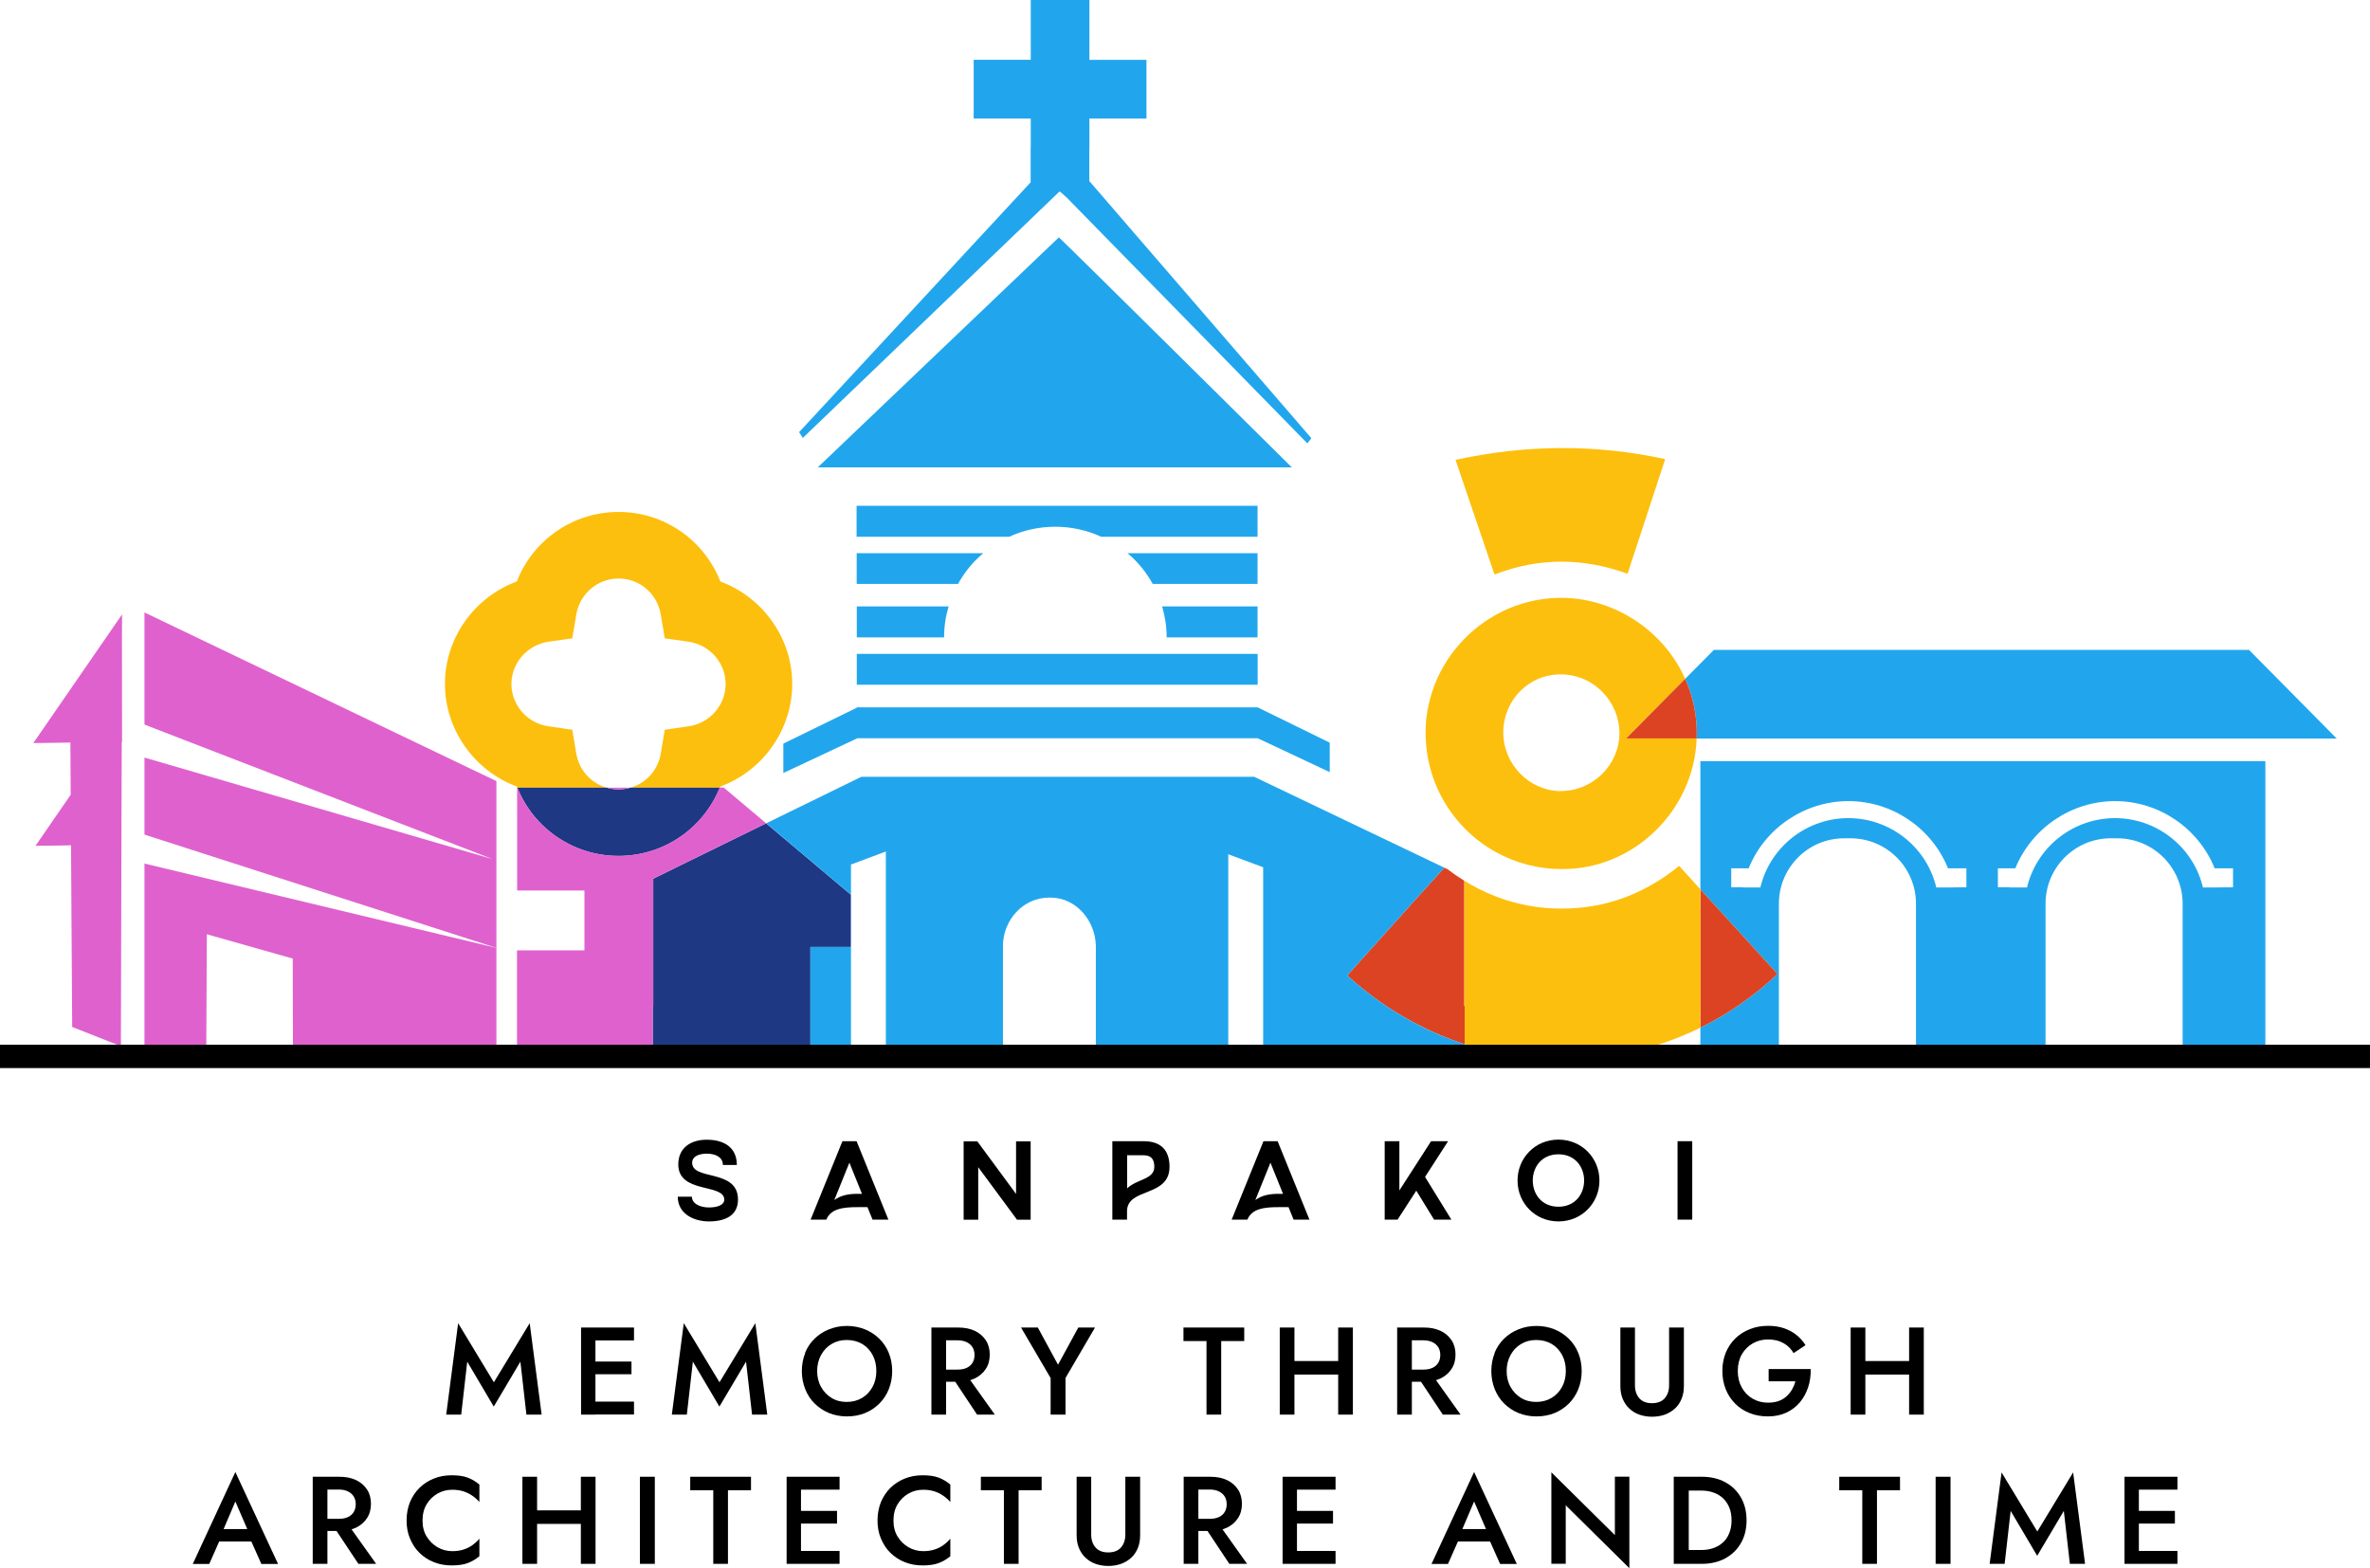 <?xml version="1.0" encoding="UTF-8"?> <svg xmlns="http://www.w3.org/2000/svg" id="Layer_2" data-name="Layer 2" viewBox="0 0 224.25 148.38"><defs><style> .cls-1 { fill: #dc4322; } .cls-2 { fill: #21a6ed; } .cls-3 { fill: #fdbf0d; } .cls-4 { fill: #21a6ed; } .cls-5 { fill: #1e3884; } .cls-6 { fill: #df61ce; } </style></defs><g id="Layer_1-2" data-name="Layer 1"><g><g><path d="M69.83,113.5c0,1.5-1.19,2.07-2.75,2.07-1.43,0-2.95-.72-2.95-2.34h1.34c0,.7.83,1.02,1.61,1.02s1.45-.22,1.45-.74c0-1.56-4.35-.53-4.35-3.33,0-1.59,1.2-2.34,2.69-2.34,1.76,0,2.85.82,2.85,2.39h-1.32c0-.73-.68-1.07-1.52-1.07s-1.39.31-1.39.85c0,1.74,4.34.54,4.34,3.5Z"></path><path d="M84.05,115.4h-1.49l-.48-1.18h-.94c-1.37,0-2.53.14-2.95,1.18h-1.49l3.01-7.42h1.34l3.01,7.42ZM81.56,112.96l-1.19-2.95-1.43,3.54c.63-.46,1.36-.59,2.19-.59h.42Z"></path><path d="M97.52,107.99v7.42h-1.29l-3.67-4.97v4.97h-1.38v-7.42h1.29l3.67,4.98v-4.98h1.38Z"></path><path d="M110.66,110.4c0,2.92-4.02,1.94-4.02,4.21v.79h-1.39v-7.42h2.97c1.64,0,2.44.87,2.44,2.42ZM109.22,110.4c0-1.04-.65-1.09-1.1-1.09h-1.47v3.13c.96-.9,2.57-.84,2.57-2.03Z"></path><path d="M123.89,115.4h-1.49l-.48-1.18h-.94c-1.37,0-2.53.14-2.95,1.18h-1.49l3.01-7.42h1.34l3.01,7.42ZM121.4,112.96l-1.19-2.95-1.43,3.54c.63-.46,1.36-.59,2.19-.59h.42Z"></path><path d="M137.32,115.4h-1.63l-1.68-2.74-1.77,2.74h-1.22v-7.42h1.39v4.66l3-4.66h1.61l-2.18,3.38,2.49,4.04Z"></path><path d="M151.34,111.7c0,2.14-1.68,3.87-3.88,3.87s-3.87-1.73-3.87-3.87,1.67-3.87,3.87-3.87,3.88,1.73,3.88,3.87ZM149.89,111.7c0-1.28-.85-2.48-2.43-2.48s-2.43,1.2-2.43,2.48.85,2.48,2.43,2.48,2.43-1.2,2.43-2.48Z"></path><path d="M158.73,115.4v-7.42h1.39v7.42h-1.39Z"></path></g><g><path class="cls-3" d="M68.16,55.02c-1.53-3.91-5.3-6.58-9.63-6.58s-8.11,2.67-9.63,6.58c-3.99,1.47-6.8,5.32-6.8,9.69s2.82,8.24,6.8,9.71c.01.04.02.07.05.11h8.47c-1.48-.41-2.62-1.64-2.89-3.22l-.38-2.26-2.26-.33c-1.99-.28-3.5-2-3.5-4s1.51-3.7,3.5-4l2.26-.32.38-2.26c.33-1.96,2.01-3.4,4-3.4s3.66,1.43,3.99,3.4l.38,2.26,2.27.32c1.99.3,3.49,2.01,3.49,4s-1.51,3.72-3.49,4l-2.27.33-.38,2.26c-.27,1.58-1.41,2.82-2.88,3.22h8.47s.04-.07.05-.11c3.99-1.47,6.8-5.34,6.8-9.71s-2.82-8.22-6.8-9.69Z"></path><g><path class="cls-2" d="M160.89,72.02v12.13c2.45,2.68,4.87,5.35,7.3,8.01-2.22,2.09-4.68,3.79-7.3,5.08v1.85h7.43v-13.58c0-3.42,2.77-6.19,6.17-6.19h.61c3.41,0,6.19,2.77,6.19,6.19v13.58h12.26v-13.58c0-3.42,2.77-6.19,6.17-6.19h.61c3.42,0,6.19,2.77,6.19,6.19v13.58h7.83v-27.07h-53.46ZM186.05,83.95l-1.59.02h-1.25l-.06-.25c-1.01-3.72-4.41-6.31-8.26-6.31s-7.25,2.59-8.26,6.31l-.06.25h-1.65v-.02h-1.11v-1.79h1.65c1.54-3.82,5.31-6.36,9.44-6.36s7.88,2.54,9.42,6.36h1.74v1.79ZM211.28,83.95l-1.59.02h-1.25l-.06-.25c-1.01-3.72-4.41-6.31-8.26-6.31s-7.25,2.59-8.26,6.31l-.06.25h-1.65v-.02h-1.11v-1.79h1.65c1.56-3.82,5.31-6.36,9.44-6.36s7.88,2.54,9.42,6.36h1.74v1.79Z"></path><path class="cls-2" d="M160.54,69.87c.01-.07.01-.15.01-.22.04-1.96-.36-3.79-1.1-5.42l2.72-2.74h50.63l8.3,8.39h-60.56Z"></path></g><g><g><path class="cls-1" d="M168.19,92.16c-2.22,2.09-4.68,3.79-7.3,5.08v-13.09c2.45,2.68,4.87,5.35,7.3,8.01Z"></path><path class="cls-3" d="M160.89,84.15v13.09c-6.01,2.96-12.84,3.79-19.39,2.36-.98-.21-1.95-.47-2.91-.79v-3.62h-.04v-11.86c.95.59,1.94,1.09,2.95,1.48,1.98.77,4.08,1.17,6.31,1.16,4.14,0,7.82-1.4,11.07-4.04.67.74,1.35,1.48,2.01,2.21Z"></path><path class="cls-3" d="M141.4,54.36s0,0,.02,0c4.2-1.63,8.39-1.59,12.58-.07,1.19-3.64,2.38-7.24,3.56-10.85-6.64-1.44-13.2-1.37-19.84.07,1.23,3.63,2.46,7.22,3.69,10.85h0Z"></path><path class="cls-3" d="M153.87,69.87l5.58-5.64c-2.01-4.52-6.57-7.53-11.42-7.66-2.42-.05-4.68.57-6.61,1.67-2.47,1.41-4.41,3.59-5.52,6.17-.48,1.15-.8,2.37-.95,3.64-.04.42-.06.84-.06,1.26,0,4.88,2.67,9.1,6.62,11.3,1.88,1.04,4.03,1.63,6.31,1.62,6.69.04,12.47-5.47,12.72-12.36h-6.67ZM147.58,74.85c-2.89-.05-5.34-2.54-5.34-5.54s2.36-5.52,5.46-5.5c3.14.02,5.54,2.61,5.53,5.59-.02,2.98-2.53,5.5-5.66,5.45Z"></path><path class="cls-1" d="M160.55,69.65c0,.07,0,.15-.01.22h-6.67l5.58-5.64c.74,1.63,1.14,3.46,1.1,5.42Z"></path></g><path class="cls-1" d="M138.59,95.19v3.62c-1.61-.52-3.17-1.19-4.71-2-2.26-1.19-4.41-2.69-6.41-4.51,2.11-2.35,4.21-4.68,6.32-7.03.95-1.05,1.9-2.11,2.87-3.17l.33.16h.01c.51.4,1.02.75,1.54,1.07v11.86h.04Z"></path></g><g><path class="cls-5" d="M80.51,84.64v4.96h-3.83v9.44h-14.07c-.47.02-.73.05-.79.06h-.01v-.06h-.05v-3.85h.05v-12.05l7.89-3.87,2.79-1.37,1.48,1.25,6.53,5.5Z"></path><path class="cls-5" d="M68.11,74.53c-1.56,3.84-5.29,6.46-9.58,6.46s-8.04-2.62-9.58-6.46h8.47c.36.11.73.16,1.11.16s.75-.05,1.11-.16h8.47Z"></path><path class="cls-6" d="M58.53,74.69c-.38,0-.75-.05-1.11-.16h2.22c-.36.11-.73.16-1.11.16Z"></path><path class="cls-6" d="M72.49,77.9l-2.79,1.37-7.89,3.87v12.05h-.05v3.85h.05v.06h-12.89v-9.18h6.38v-5.66h-6.37v-9.74h.01c1.54,3.84,5.29,6.46,9.58,6.46s8.03-2.62,9.58-6.46h.38l4,3.37Z"></path><path class="cls-6" d="M76.68,99.04v.06h-14.86c.06-.01.32-.04.79-.06h14.07Z"></path><g><polygon class="cls-6" points="13.67 68.56 46.61 81.29 13.67 71.68 13.67 78.97 46.97 89.69 46.97 73.91 13.67 57.95 13.67 68.56"></polygon><polygon class="cls-6" points="13.67 98.98 19.52 98.99 19.57 88.4 27.7 90.7 27.72 99 46.97 99.04 46.97 89.69 13.67 81.71 13.67 98.98"></polygon><polygon class="cls-6" points="11.54 59.85 11.55 58.15 11.54 58.16 11.54 58.15 3.15 70.31 6.66 70.26 6.69 75.2 5.93 76.3 3.36 80.03 5.96 80 6.72 79.98 6.83 97.17 11.44 98.99 11.49 79.21 11.52 70.19 11.55 70.19 11.54 59.85"></polygon></g></g><g><g><g><path class="cls-2" d="M118.99,47.86v2.93h-14.79c-1.32-.61-2.79-.95-4.35-.95s-3.04.34-4.37.95h-14.43v-2.93h37.93Z"></path><path class="cls-2" d="M81.06,52.34h11.98c-.97.81-1.78,1.8-2.39,2.91h-9.59v-2.91Z"></path><path class="cls-2" d="M118.99,52.34v2.91h-9.92c-.61-1.11-1.42-2.1-2.39-2.91h12.31Z"></path><path class="cls-2" d="M81.06,57.38h8.7c-.28.93-.43,1.9-.43,2.93h-8.26v-2.93Z"></path><path class="cls-2" d="M118.99,57.38v2.93h-8.6c0-1.03-.16-2-.43-2.93h9.03Z"></path><rect class="cls-2" x="81.07" y="61.87" width="37.93" height="2.92"></rect><polygon class="cls-2" points="81.14 66.93 81.06 66.97 81.06 66.93 81.14 66.93"></polygon></g><path class="cls-4" d="M122.23,44.22h-44.85l22.81-21.76c.08,0,22.04,21.76,22.04,21.76Z"></path><path class="cls-4" d="M124.08,41.46l-21.01-24.33v-3.15h.01v-2.77h5.4v-5.55h-5.4V0h-5.55v5.66h-5.4v5.55h5.4v2.75h-.01v3.29l-21.91,23.64c.13.18.24.36.35.55l24.29-23.32c.08.03.31.23.69.58l22.76,23.25c.12-.16.25-.32.38-.48Z"></path></g><path class="cls-2" d="M138.59,98.81v.23h-19.07v-16.98l-3.3-1.23v18.22h-12.53v-9.58c-.06-2.3-1.8-4.54-4.31-4.54h-.1c-2.52,0-4.36,2.17-4.38,4.53v9.56l-11.08.04v-18.49l-3.3,1.23v17.25h-3.84v-9.44h3.83v-4.96l-6.53-5.5-1.48-1.25,9-4.4h37.17l17.99,8.6c-.96,1.06-1.91,2.12-2.87,3.17-2.11,2.35-4.21,4.68-6.32,7.03,2,1.82,4.15,3.32,6.41,4.51,1.53.82,3.1,1.48,4.71,2Z"></path><polygon class="cls-2" points="125.82 70.27 125.82 73.06 119 69.85 81.13 69.85 74.12 73.14 74.12 70.36 81.06 66.97 81.14 66.93 119 66.93 125.82 70.27"></polygon></g><polygon class="cls-2" points="81.26 66.87 81.26 66.93 81.14 66.93 81.26 66.87"></polygon></g><g><g><path d="M43.66,133.85h-1.44l1.13-8.65,3.38,5.59,3.39-5.59,1.13,8.65h-1.44l-.57-5.01-2.52,4.25-2.51-4.25-.57,5.01Z"></path><path d="M56.34,125.61v8.24h-1.36v-8.24h1.36ZM55.83,125.61h4.16v1.22h-4.16v-1.22ZM55.83,128.83h3.92v1.2h-3.92v-1.2ZM55.83,132.62h4.16v1.22h-4.16v-1.22Z"></path><path d="M65.01,133.85h-1.44l1.13-8.65,3.38,5.59,3.39-5.59,1.13,8.65h-1.44l-.57-5.01-2.52,4.25-2.51-4.25-.57,5.01Z"></path><path d="M76.17,128.02c.21-.52.51-.97.9-1.35.39-.38.84-.68,1.37-.89s1.08-.32,1.69-.32,1.19.11,1.71.32.97.51,1.36.89c.39.38.69.83.9,1.35.21.52.32,1.09.32,1.71s-.11,1.18-.32,1.71c-.21.53-.51.98-.89,1.36s-.84.69-1.35.9-1.09.32-1.72.32-1.18-.11-1.7-.32-.97-.52-1.36-.9-.68-.84-.89-1.36c-.21-.53-.32-1.1-.32-1.71s.11-1.19.32-1.71ZM77.69,131.23c.24.44.58.79.99,1.04.42.26.9.38,1.44.38s1.03-.13,1.45-.38c.42-.25.75-.6.99-1.04.24-.44.36-.94.36-1.51s-.12-1.07-.35-1.51c-.24-.44-.56-.79-.98-1.04-.42-.25-.91-.38-1.47-.38s-1.02.13-1.44.38c-.42.25-.75.6-.99,1.04s-.37.95-.37,1.51.12,1.07.37,1.51Z"></path><path d="M89.52,125.61v8.24h-1.39v-8.24h1.39ZM88.96,125.61h1.72c.6,0,1.13.11,1.57.32.44.21.78.51,1.03.89.25.38.37.83.37,1.35s-.12.97-.37,1.35c-.25.39-.59.68-1.03.9-.44.21-.96.32-1.57.32h-1.72v-1.15h1.66c.32,0,.6-.05.84-.16.24-.11.42-.26.55-.47.13-.21.2-.46.2-.75s-.07-.55-.2-.75-.32-.36-.55-.47c-.24-.11-.51-.17-.84-.17h-1.66v-1.2ZM91.33,129.92l2.8,3.93h-1.68l-2.61-3.93h1.49Z"></path><path d="M103.61,125.61l-2.79,4.77v3.47h-1.41v-3.46l-2.8-4.78h1.59l1.91,3.52,1.92-3.52h1.59Z"></path><path d="M111.98,125.61h5.75v1.28h-2.18v6.96h-1.39v-6.96h-2.18v-1.28Z"></path><path d="M122.48,125.61v8.24h-1.39v-8.24h1.39ZM121.64,128.78h5.89v1.28h-5.89v-1.28ZM128.01,125.61v8.24h-1.39v-8.24h1.39Z"></path><path d="M133.59,125.61v8.24h-1.39v-8.24h1.39ZM133.03,125.61h1.72c.6,0,1.13.11,1.57.32.44.21.78.51,1.03.89.25.38.37.83.37,1.35s-.12.97-.37,1.35c-.25.39-.59.68-1.03.9-.44.21-.96.32-1.57.32h-1.72v-1.15h1.66c.32,0,.6-.05.84-.16.24-.11.42-.26.55-.47.13-.21.2-.46.2-.75s-.07-.55-.2-.75-.32-.36-.55-.47c-.24-.11-.51-.17-.84-.17h-1.66v-1.2ZM135.4,129.92l2.8,3.93h-1.68l-2.61-3.93h1.49Z"></path><path d="M141.41,128.02c.21-.52.51-.97.9-1.35.39-.38.84-.68,1.37-.89s1.08-.32,1.69-.32,1.19.11,1.71.32.97.51,1.36.89c.39.38.69.83.9,1.35.21.52.32,1.09.32,1.71s-.11,1.18-.32,1.71c-.21.53-.51.98-.89,1.36s-.84.69-1.35.9-1.09.32-1.72.32-1.18-.11-1.7-.32-.97-.52-1.36-.9c-.38-.38-.68-.84-.89-1.36-.21-.53-.32-1.1-.32-1.71s.11-1.19.32-1.71ZM142.93,131.23c.24.44.58.79.99,1.04.42.26.9.38,1.44.38s1.03-.13,1.45-.38c.42-.25.75-.6.99-1.04.24-.44.36-.94.36-1.51s-.12-1.07-.35-1.51c-.24-.44-.56-.79-.98-1.04-.42-.25-.91-.38-1.47-.38s-1.02.13-1.44.38c-.42.25-.75.6-.99,1.04s-.37.95-.37,1.51.12,1.07.37,1.51Z"></path><path d="M154.7,125.61v5.47c0,.5.14.91.41,1.22.27.31.67.47,1.2.47s.94-.16,1.21-.47c.27-.31.41-.72.41-1.22v-5.47h1.4v5.53c0,.46-.07.86-.22,1.22-.15.36-.35.66-.62.91-.27.25-.59.44-.96.58-.37.13-.77.2-1.21.2s-.84-.07-1.21-.2c-.37-.13-.69-.33-.95-.58-.27-.25-.47-.56-.62-.91-.15-.36-.22-.76-.22-1.22v-5.53h1.39Z"></path><path d="M167.36,129.54h3.97c.01.6-.06,1.17-.24,1.71s-.43,1.01-.78,1.43c-.35.42-.77.74-1.28.98s-1.09.36-1.75.36c-.62,0-1.19-.1-1.72-.31-.53-.21-.98-.5-1.37-.89-.39-.39-.69-.84-.9-1.37-.21-.53-.32-1.1-.32-1.73s.11-1.2.32-1.73c.22-.52.52-.97.91-1.35.39-.38.85-.67,1.38-.88.53-.21,1.1-.31,1.72-.31.54,0,1.03.07,1.48.22.44.15.84.36,1.18.63.35.27.64.6.88.98l-1.13.75c-.23-.39-.54-.71-.95-.94s-.89-.35-1.47-.35c-.53,0-1.01.12-1.44.37s-.78.59-1.04,1.04c-.25.44-.38.97-.38,1.57s.13,1.12.38,1.57c.25.45.59.8,1.02,1.05.43.25.92.38,1.46.38.37,0,.7-.05.99-.15s.54-.25.75-.44c.21-.19.39-.4.53-.65s.25-.5.32-.78h-2.53v-1.18Z"></path><path d="M176.5,125.61v8.24h-1.39v-8.24h1.39ZM175.66,128.78h5.89v1.28h-5.89v-1.28ZM182.03,125.61v8.24h-1.39v-8.24h1.39Z"></path></g><g><path d="M20.96,145.09l-.02.31-1.14,2.58h-1.56l4.03-8.7,4.04,8.7h-1.58l-1.12-2.51-.02-.34-1.32-3.06-1.29,3.03ZM20.37,144.68h3.83l.26,1.18h-4.36l.27-1.18Z"></path><path d="M30.98,139.73v8.24h-1.39v-8.24h1.39ZM30.41,139.73h1.72c.6,0,1.13.11,1.57.32.44.21.78.51,1.03.89.25.38.37.83.37,1.35s-.12.97-.37,1.35c-.25.39-.59.68-1.03.9-.44.21-.96.32-1.57.32h-1.72v-1.15h1.66c.32,0,.6-.05.84-.16.24-.11.42-.26.55-.47.13-.21.2-.46.2-.75s-.07-.55-.2-.75-.32-.36-.55-.47c-.24-.11-.51-.17-.84-.17h-1.66v-1.2ZM32.79,144.04l2.8,3.93h-1.68l-2.61-3.93h1.49Z"></path><path d="M40.37,145.38c.26.44.61.77,1.03,1.02.42.24.89.37,1.39.37.39,0,.75-.05,1.06-.15.32-.1.6-.24.85-.42s.47-.38.66-.61v1.66c-.34.28-.71.5-1.11.65-.4.15-.91.22-1.51.22s-1.17-.1-1.69-.31c-.52-.2-.97-.5-1.36-.88s-.68-.84-.9-1.36-.32-1.09-.32-1.71.11-1.2.32-1.73c.22-.52.52-.97.9-1.35.39-.38.84-.67,1.36-.88s1.08-.31,1.69-.31,1.11.07,1.51.22c.4.15.77.37,1.11.66v1.65c-.19-.22-.41-.42-.66-.59-.25-.18-.54-.32-.85-.42s-.67-.15-1.06-.15c-.5,0-.97.12-1.39.36-.42.24-.77.58-1.03,1.01s-.39.95-.39,1.54.13,1.09.39,1.52Z"></path><path d="M50.82,139.73v8.24h-1.39v-8.24h1.39ZM49.99,142.91h5.89v1.28h-5.89v-1.28ZM56.35,139.73v8.24h-1.39v-8.24h1.39Z"></path><path d="M61.96,139.73v8.24h-1.41v-8.24h1.41Z"></path><path d="M65.31,139.73h5.75v1.28h-2.18v6.96h-1.39v-6.96h-2.18v-1.28Z"></path><path d="M75.79,139.73v8.24h-1.36v-8.24h1.36ZM75.28,139.73h4.16v1.22h-4.16v-1.22ZM75.28,142.96h3.92v1.2h-3.92v-1.2ZM75.28,146.75h4.16v1.22h-4.16v-1.22Z"></path><path d="M84.93,145.38c.26.44.61.77,1.03,1.02.42.24.89.37,1.39.37.39,0,.75-.05,1.06-.15.32-.1.6-.24.85-.42s.47-.38.66-.61v1.66c-.34.28-.71.5-1.11.65-.4.15-.91.22-1.51.22s-1.17-.1-1.69-.31c-.52-.2-.97-.5-1.36-.88s-.68-.84-.9-1.36c-.22-.52-.32-1.09-.32-1.71s.11-1.2.32-1.73c.22-.52.52-.97.9-1.35.39-.38.84-.67,1.36-.88s1.08-.31,1.69-.31,1.11.07,1.51.22c.4.15.77.37,1.11.66v1.65c-.19-.22-.41-.42-.66-.59-.25-.18-.54-.32-.85-.42s-.67-.15-1.06-.15c-.5,0-.97.12-1.39.36-.42.24-.77.58-1.03,1.01s-.39.95-.39,1.54.13,1.09.39,1.52Z"></path><path d="M92.81,139.73h5.75v1.28h-2.18v6.96h-1.39v-6.96h-2.18v-1.28Z"></path><path d="M103.25,139.73v5.47c0,.5.14.91.41,1.22.27.31.67.47,1.2.47s.94-.16,1.21-.47c.27-.31.41-.72.41-1.22v-5.47h1.4v5.53c0,.46-.07.86-.22,1.22-.15.36-.35.66-.62.91-.27.25-.59.44-.96.58-.37.13-.77.2-1.21.2s-.84-.07-1.21-.2c-.37-.13-.69-.33-.95-.58-.27-.25-.47-.56-.62-.91-.15-.36-.22-.76-.22-1.22v-5.53h1.39Z"></path><path d="M113.39,139.73v8.24h-1.39v-8.24h1.39ZM112.82,139.73h1.72c.6,0,1.13.11,1.57.32.44.21.78.51,1.03.89.25.38.37.83.37,1.35s-.12.97-.37,1.35c-.25.39-.59.68-1.03.9-.44.21-.96.32-1.57.32h-1.72v-1.15h1.66c.32,0,.6-.05.84-.16.24-.11.42-.26.55-.47.13-.21.2-.46.2-.75s-.07-.55-.2-.75-.32-.36-.55-.47c-.24-.11-.51-.17-.84-.17h-1.66v-1.2ZM115.2,144.04l2.8,3.93h-1.68l-2.61-3.93h1.49Z"></path><path d="M122.72,139.73v8.24h-1.36v-8.24h1.36ZM122.21,139.73h4.16v1.22h-4.16v-1.22ZM122.21,142.96h3.92v1.2h-3.92v-1.2ZM122.21,146.75h4.16v1.22h-4.16v-1.22Z"></path><path d="M138.17,145.09l-.02.31-1.14,2.58h-1.56l4.03-8.7,4.04,8.7h-1.58l-1.12-2.51-.02-.34-1.32-3.06-1.29,3.03ZM137.58,144.68h3.83l.26,1.18h-4.36l.27-1.18Z"></path><path d="M154.17,139.73v8.65l-6.02-5.95v5.53h-1.36v-8.65l6.01,5.94v-5.53h1.37Z"></path><path d="M159.79,139.73v8.24h-1.42v-8.24h1.42ZM159.22,147.97v-1.31h1.77c.41,0,.78-.06,1.13-.18.35-.12.65-.3.9-.53.26-.23.46-.52.6-.88.15-.35.22-.76.22-1.22s-.07-.87-.22-1.22c-.15-.35-.35-.65-.6-.88-.25-.23-.56-.41-.9-.53s-.72-.18-1.13-.18h-1.77v-1.31h1.8c.84,0,1.58.17,2.21.51.64.34,1.13.82,1.49,1.44.36.62.54,1.34.54,2.17s-.18,1.56-.54,2.17c-.36.62-.85,1.09-1.49,1.44-.64.34-1.37.51-2.21.51h-1.8Z"></path><path d="M174.03,139.73h5.75v1.28h-2.18v6.96h-1.39v-6.96h-2.18v-1.28Z"></path><path d="M184.56,139.73v8.24h-1.41v-8.24h1.41Z"></path><path d="M189.7,147.97h-1.44l1.13-8.65,3.38,5.59,3.39-5.59,1.13,8.65h-1.44l-.57-5.01-2.52,4.25-2.51-4.25-.57,5.01Z"></path><path d="M202.38,139.73v8.24h-1.36v-8.24h1.36ZM201.87,139.73h4.16v1.22h-4.16v-1.22ZM201.87,142.96h3.92v1.2h-3.92v-1.2ZM201.87,146.75h4.16v1.22h-4.16v-1.22Z"></path></g></g><rect y="98.85" width="224.25" height="2.21"></rect></g></g></svg> 